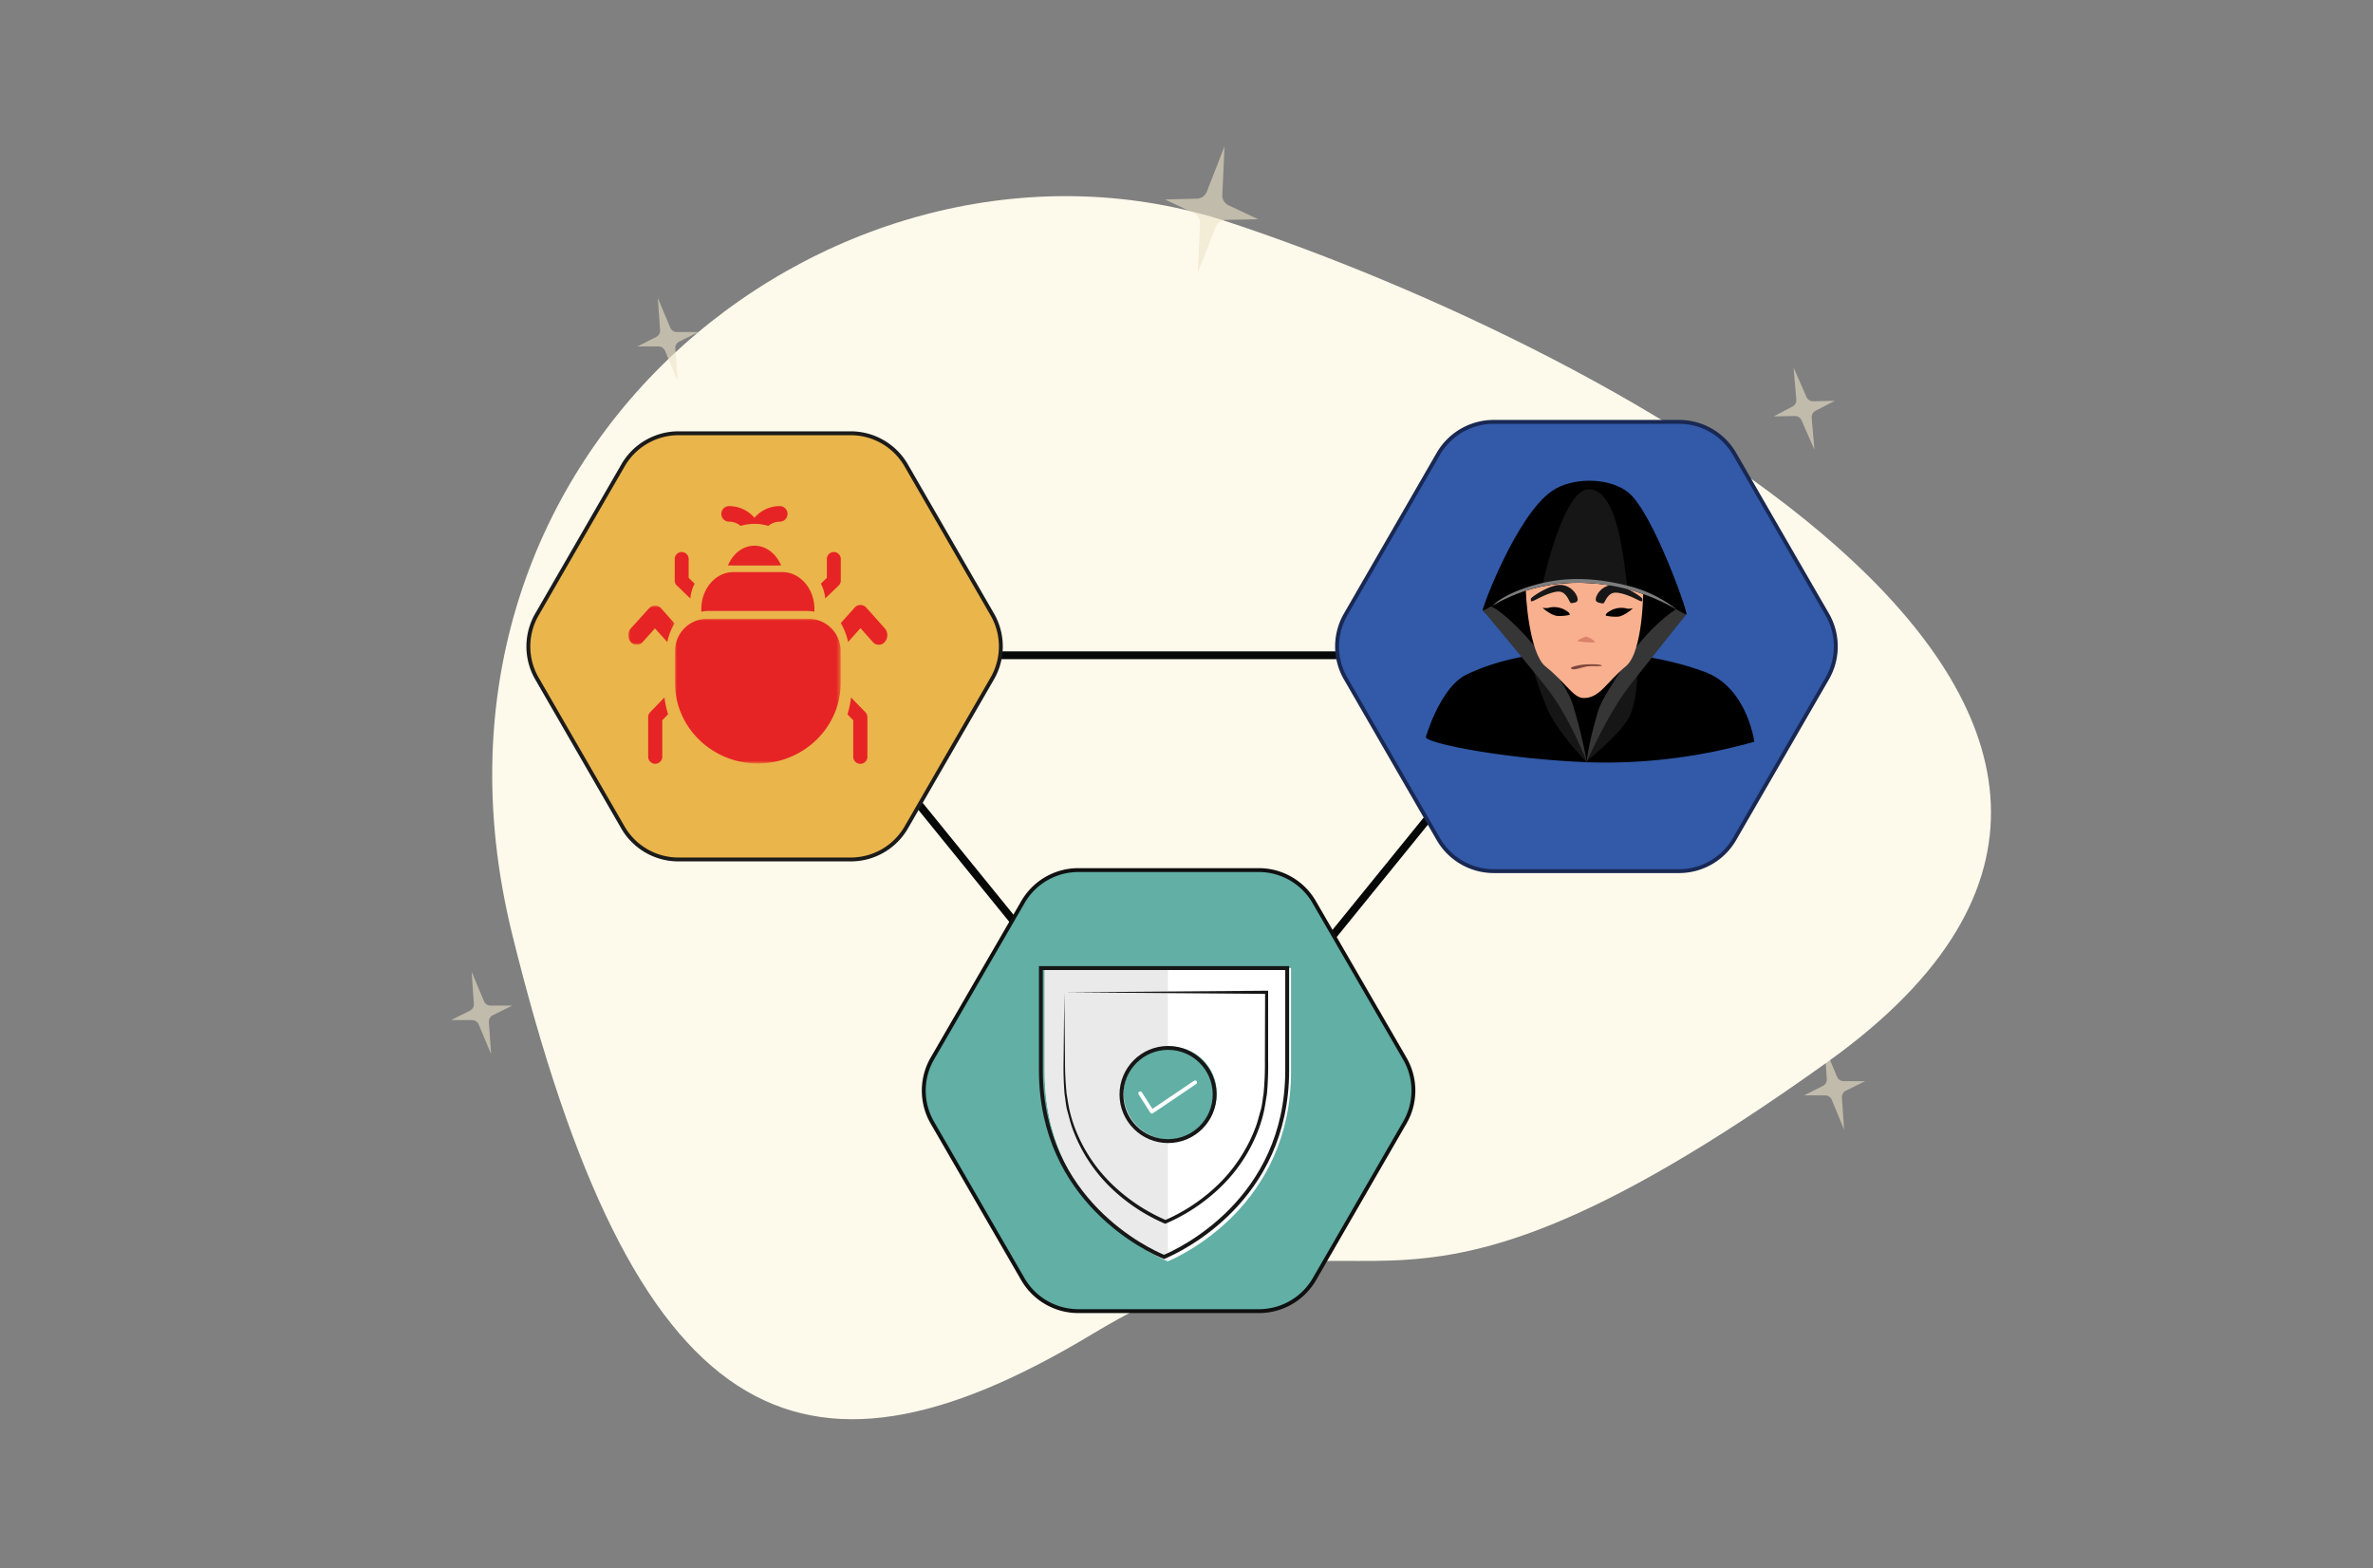 <svg xmlns="http://www.w3.org/2000/svg" xmlns:xlink="http://www.w3.org/1999/xlink" viewBox="0 0 610.16 403.23"><rect x="0" y="0" width="610.16" height="403.23" fill="#808080" stroke="none"/><defs><style>.cls-1,.cls-11{fill:#fff;}.cls-1,.cls-3,.cls-8{fill-rule:evenodd;}.cls-2{fill:#ede3c8;opacity:0.6;}.cls-3{fill:#fdf9eb;}.cls-14,.cls-16,.cls-4{fill:none;}.cls-4{stroke:#070808;stroke-width:2px;}.cls-14,.cls-4,.cls-5,.cls-6,.cls-7{stroke-miterlimit:10;}.cls-5{fill:#325aa9;stroke:#192853;}.cls-6{fill:#eab54b;stroke:#1b1b1b;}.cls-15,.cls-7{fill:#61afa5;}.cls-7{stroke:#101010;}.cls-8{fill:#e62425;}.cls-9{mask:url(#mask);}.cls-10{mask:url(#mask-2-2);}.cls-12{fill:#eaeaea;}.cls-13{fill:#171717;}.cls-14{stroke:#171717;}.cls-16{stroke:#fff;stroke-linecap:round;stroke-linejoin:round;}.cls-17{fill:#171616;}.cls-18{fill:#353635;}.cls-19{fill:#f9b08f;}.cls-20{fill:#181717;}.cls-21{fill:#010101;}.cls-22{fill:#7d7d7d;}.cls-23{fill:#db826a;}.cls-24{fill:#7d473b;}</style><mask id="mask" x="161.53" y="155.73" width="11.9" height="10.04" maskUnits="userSpaceOnUse"><g id="mask-2"><polygon id="path-1" class="cls-1" points="161.53 155.73 173.44 155.73 173.44 165.77 161.53 165.77 161.53 155.73"/></g></mask><mask id="mask-2-2" x="173.54" y="159.1" width="42.6" height="37.21" maskUnits="userSpaceOnUse"><g id="mask-4"><polygon id="path-3" class="cls-1" points="173.54 159.1 216.14 159.1 216.14 196.32 173.54 196.32 173.54 159.1"/></g></mask></defs><g id="Layer_5" data-name="Layer 5"><path class="cls-2" d="M474.06,278h5.54l-5,2.47a1.85,1.85,0,0,0-1,1.78l.57,8.24L471,282.8a1.86,1.86,0,0,0-1.7-1.13h-5.42l4.84-2.44a1.85,1.85,0,0,0,1-1.78l-.57-8.24,3.18,7.62A1.83,1.83,0,0,0,474.06,278Z"/><path id="Oval-3-Copy-6" class="cls-3" d="M280.72,343.12C356.47,297.53,346.53,361.47,470,273S414.49,89.78,316.21,57.2s-215.73,56.46-184.52,183S205,388.71,280.72,343.12Z"/><path class="cls-2" d="M315.92,52.81l7.61,3.56-8.4.18a2.81,2.81,0,0,0-2.55,1.79L308,70l.57-12.53a2.82,2.82,0,0,0-1.6-2.66l-7.42-3.52,8.21-.21a2.8,2.8,0,0,0,2.54-1.78l4.56-11.69-.57,12.52A2.82,2.82,0,0,0,315.92,52.81Z"/><path class="cls-2" d="M174.1,85.37h5.54l-5,2.47a1.85,1.85,0,0,0-1,1.78l.57,8.24L171,90.22a1.84,1.84,0,0,0-1.7-1.13h-5.42l4.84-2.44a1.82,1.82,0,0,0,1-1.78l-.57-8.25,3.19,7.63A1.83,1.83,0,0,0,174.1,85.37Z"/><path class="cls-2" d="M466.21,103.18l5.54-.11-4.92,2.55a1.87,1.87,0,0,0-1,1.8l.71,8.23-3.31-7.57a1.84,1.84,0,0,0-1.72-1.1l-5.42.08,4.79-2.52a1.85,1.85,0,0,0,1-1.8l-.71-8.23,3.32,7.56A1.85,1.85,0,0,0,466.21,103.18Z"/><path class="cls-2" d="M126.17,258.58l5.54,0-5,2.47a1.86,1.86,0,0,0-1,1.78l.57,8.25-3.18-7.63a1.85,1.85,0,0,0-1.71-1.14H116l4.84-2.44a1.85,1.85,0,0,0,1-1.78l-.57-8.24,3.18,7.62A1.85,1.85,0,0,0,126.17,258.58Z"/><polygon class="cls-4" points="303.19 289.27 401.22 168.5 205.16 168.5 303.19 289.27"/><path class="cls-5" d="M431.74,108.48H384.08a16.46,16.46,0,0,0-14.26,8.24L346,158a16.48,16.48,0,0,0,0,16.47l23.83,41.28A16.47,16.47,0,0,0,384.08,224h47.66A16.48,16.48,0,0,0,446,215.74l23.83-41.28a16.48,16.48,0,0,0,0-16.47L446,116.72A16.47,16.47,0,0,0,431.74,108.48Z"/><path class="cls-6" d="M218.74,111.41H174.47a16.47,16.47,0,0,0-14.27,8.24L138.06,158a16.48,16.48,0,0,0,0,16.47l22.14,38.35A16.48,16.48,0,0,0,174.47,221h44.27A16.48,16.48,0,0,0,233,212.81l22.14-38.35a16.48,16.48,0,0,0,0-16.47L233,119.65A16.47,16.47,0,0,0,218.74,111.41Z"/><path class="cls-7" d="M323.68,223.73H277.22A16.46,16.46,0,0,0,263,232L239.73,272.2a16.48,16.48,0,0,0,0,16.47L263,328.91a16.47,16.47,0,0,0,14.26,8.23h46.46a16.47,16.47,0,0,0,14.26-8.23l23.23-40.24a16.43,16.43,0,0,0,0-16.47L337.94,232A16.46,16.46,0,0,0,323.68,223.73Z"/><g id="Page-1"><g id="V1"><g id="Group-10"><g id="Group-23"><path id="Fill-1" class="cls-8" d="M187.48,134.14a4.47,4.47,0,0,1,2.93,1.09,12.58,12.58,0,0,1,7.16,0,4.47,4.47,0,0,1,2.93-1.09,2,2,0,1,0,0-4,8.55,8.55,0,0,0-6.51,3,8.57,8.57,0,0,0-6.52-3,2,2,0,1,0,0,4"/><path id="Fill-3" class="cls-8" d="M178.61,150.08l-1.54-1.49v-4.85a1.79,1.79,0,0,0-3.58,0v5.56a1.74,1.74,0,0,0,.52,1.23l3.49,3.36a10.31,10.31,0,0,1,1.11-3.81"/><path id="Fill-5" class="cls-8" d="M216.19,143.74a1.79,1.79,0,0,0-3.58,0v4.85l-1.54,1.49a10.51,10.51,0,0,1,1.12,3.81l3.48-3.36a1.7,1.7,0,0,0,.52-1.23v-5.56Z"/><path id="Fill-7" class="cls-8" d="M194,140.32c-3,0-5.57,2.07-6.83,5.09a8,8,0,0,1,1,0h11.68a8.21,8.21,0,0,1,1,0c-1.26-3-3.85-5.09-6.83-5.09"/><path id="Fill-9" class="cls-8" d="M167.19,183.12a1.89,1.89,0,0,0-.53,1.32v10a1.82,1.82,0,1,0,3.63,0v-9.24l1.49-1.53a24,24,0,0,1-.93-4.33Z"/><g id="Group-13"><g class="cls-9"><path id="Fill-11" class="cls-8" d="M166.86,156.44l-4.69,5.19a2.63,2.63,0,0,0,0,3.43,2,2,0,0,0,3.1,0l3.14-3.48,3.16,3.51a16.14,16.14,0,0,1,1.86-4.79L170,156.44a2,2,0,0,0-3.09,0"/></g></g><path id="Fill-14" class="cls-8" d="M218.83,179.35a24,24,0,0,1-.93,4.33l1.5,1.53v9.24a1.82,1.82,0,1,0,3.63,0v-10a1.89,1.89,0,0,0-.53-1.32Z"/><path id="Fill-16" class="cls-8" d="M227.51,161.58l-4.71-5.27a2,2,0,0,0-3.11,0l-3.5,3.91a16,16,0,0,1,1.87,4.87l3.19-3.57,3.15,3.53a2,2,0,0,0,3.11,0,2.66,2.66,0,0,0,0-3.47"/><path id="Fill-18" class="cls-8" d="M207.41,157.1a10.56,10.56,0,0,1,2,.19v-.67c0-5.25-3.69-9.51-8.24-9.51H188.56c-4.54,0-8.24,4.26-8.24,9.51v.67a10.59,10.59,0,0,1,2-.19Z"/><g id="Group-22"><g class="cls-10"><path id="Fill-20" class="cls-8" d="M207.71,159.1H182a8.32,8.32,0,0,0-8.44,8.2v8.33c0,11.41,9.56,20.69,21.3,20.69s21.3-9.28,21.3-20.69V167.3a8.31,8.31,0,0,0-8.43-8.2"/></g></g></g></g></g></g><path class="cls-11" d="M268.63,248.93v26.66c0,34.16,27.86,47.13,31.67,48.74,3.8-1.61,31.66-14.62,31.66-48.74V248.93Z"/><path class="cls-12" d="M268.63,248.93v26.66c0,34.16,27.86,47.13,31.67,48.74v-75.4Z"/><path class="cls-13" d="M273.66,255.16l.18,17.49a83.47,83.47,0,0,0,.42,8.67c.26,1.43.44,2.86.77,4.27s.74,2.8,1.24,4.15a39.89,39.89,0,0,0,9.31,14.43,46.22,46.22,0,0,0,14.27,9.6h-.34a46,46,0,0,0,14.2-9.66,40.35,40.35,0,0,0,9.2-14.43c.5-1.35.81-2.76,1.23-4.14s.49-2.83.75-4.24a80.56,80.56,0,0,0,.35-8.67l.05-17.47.4.41Zm0,0,52-.41h.41v.41l0,17.47a80.8,80.8,0,0,1-.32,8.78c-.26,1.45-.44,2.91-.76,4.35s-.73,2.86-1.23,4.24a40.18,40.18,0,0,1-9.44,14.79,46.84,46.84,0,0,1-14.54,9.82l-.17.07-.17-.07a46.34,46.34,0,0,1-14.5-9.87A40.47,40.47,0,0,1,275.69,290c-.49-1.38-.81-2.82-1.22-4.23s-.48-2.89-.73-4.33a83,83,0,0,1-.26-8.78Z"/><path class="cls-14" d="M267.64,248.93V275.2c0,33.67,27.85,46.45,31.66,48,3.81-1.59,31.67-14.41,31.67-48V248.93Z"/><circle class="cls-15" cx="300.89" cy="281.08" r="11.98"/><circle class="cls-14" cx="300.34" cy="281.44" r="11.98"/><polyline class="cls-16" points="293.19 281.14 296.18 285.83 307.29 278.33"/><path d="M366.64,189.47s3.68-12.75,10.43-16c19-9.18,46.3-6.4,61.46-.62,10.78,4.11,12.54,17.88,12.54,17.88A140,140,0,0,1,408,196C385,195,366,190.86,366.64,189.47Z"/><path class="cls-17" d="M394,171.41A111.49,111.49,0,0,0,397.75,182C400.29,188.17,408,196,408,196s-5.76-18.41-8.62-20.7A66.3,66.3,0,0,0,394,171.41Z"/><path class="cls-17" d="M421,171.59s.24,7.58-1.87,12.29-11,11.68-11,11.68,6.51-16,8.13-18.5A35.3,35.3,0,0,1,421,171.59Z"/><path d="M381.26,156.91s-.2-.43,3.72-5.21,26.08-9.86,35.84-2.64,12.84,6.65,12.26,8.94-18.1,15.94-19.16,20.24S408.31,196,408,196s-4.89-14.65-8.18-19.11S381.26,156.91,381.26,156.91Z"/><path class="cls-18" d="M381.26,156.91s.79-1.58,1.66-1.22c6.13,2.55,19.42,18.73,21.47,25.46A117.68,117.68,0,0,1,408,196s-4.14-11.25-10.3-19.11C392.77,170.65,381.26,156.91,381.26,156.91Z"/><path class="cls-18" d="M433.63,157.94s-1.12-2.18-1.8-1.8c-3.33,1.8-9.61,7.31-13.74,14.11-3,4.87-6.26,9.61-7.12,12.41-2.65,8.7-3,13.36-3,13.36s5.12-12.13,11.27-20C424.16,169.77,433.63,157.94,433.63,157.94Z"/><path class="cls-19" d="M392.35,150.24c-.22,2.86.94,17.82,5,21.1,5.47,4.39,7.16,8.14,9.86,8.15,4.16,0,5.85-4.05,10.88-8.21,4.38-3.62,4.44-19.36,4.44-19.36s-11.39-3.75-15.32-3.6S392.35,150.24,392.35,150.24Z"/><path class="cls-20" d="M405.66,154.32c.14-.94-1.13-3.47-4-3.89s-8,3.15-8,3.48-.42,1.16,1,.41,5.15-2.67,6.8-2.1,2.09,2.86,2.49,2.86S405.55,155,405.66,154.32Z"/><path class="cls-20" d="M410.31,154.32c-.14-.94,1.13-3.47,3.95-3.89s8,3.15,8,3.48.41,1.16-1,.41-5-2.38-6.62-1.81-2,2.64-2.42,2.64S410.42,155,410.31,154.32Z"/><path d="M381.26,156.91c-.37-.1,8.57-24.23,17.74-30.63,5.25-3.67,15-3.58,19.8.45,6.26,5.29,15.15,30.47,14.83,31.21s-10.2-7.65-26.44-8.07C390.64,149.45,382.43,157.23,381.26,156.91Z"/><path class="cls-17" d="M408.51,125.81c-5.74,0-10.71,18.71-11.9,24.88a47.81,47.81,0,0,1,10.58-.82,53.55,53.55,0,0,1,11.31,1.47C417.5,144.78,416.21,125.81,408.51,125.81Z"/><path class="cls-21" d="M396.77,156.27a3,3,0,0,0,1.69-.05,5.68,5.68,0,0,1,4.08.71c1.45.82,1,1.2,1,1.2a11.62,11.62,0,0,1-3.18.24C398.86,158.23,396.31,156.19,396.77,156.27Z"/><path class="cls-21" d="M419.71,156.41a2.93,2.93,0,0,1-1.69,0,5.72,5.72,0,0,0-4.07.71c-1.46.82-1,1.2-1,1.2a11.68,11.68,0,0,0,3.18.24C417.62,158.38,420.18,156.32,419.71,156.41Z"/><path class="cls-22" d="M407.19,149.87a50.85,50.85,0,0,1,24,6.91,33.34,33.34,0,0,0-12.43-6.11c-10.8-2.73-18.81-2.11-26.38.44-4.33,1.45-7.25,3.27-8.58,4.61A42.93,42.93,0,0,1,407.19,149.87Z"/><path class="cls-23" d="M405.6,164.71a10.92,10.92,0,0,1,2.13-1c.51-.12,2.64,1.25,2.36,1.42S405.39,165.09,405.6,164.71Z"/><path class="cls-24" d="M403.93,171.81c-.12-.29,2-.92,4.36-1s3.88.18,3.5.39-2.1,0-3.46.13S404.27,172.66,403.93,171.81Z"/></g></svg>
